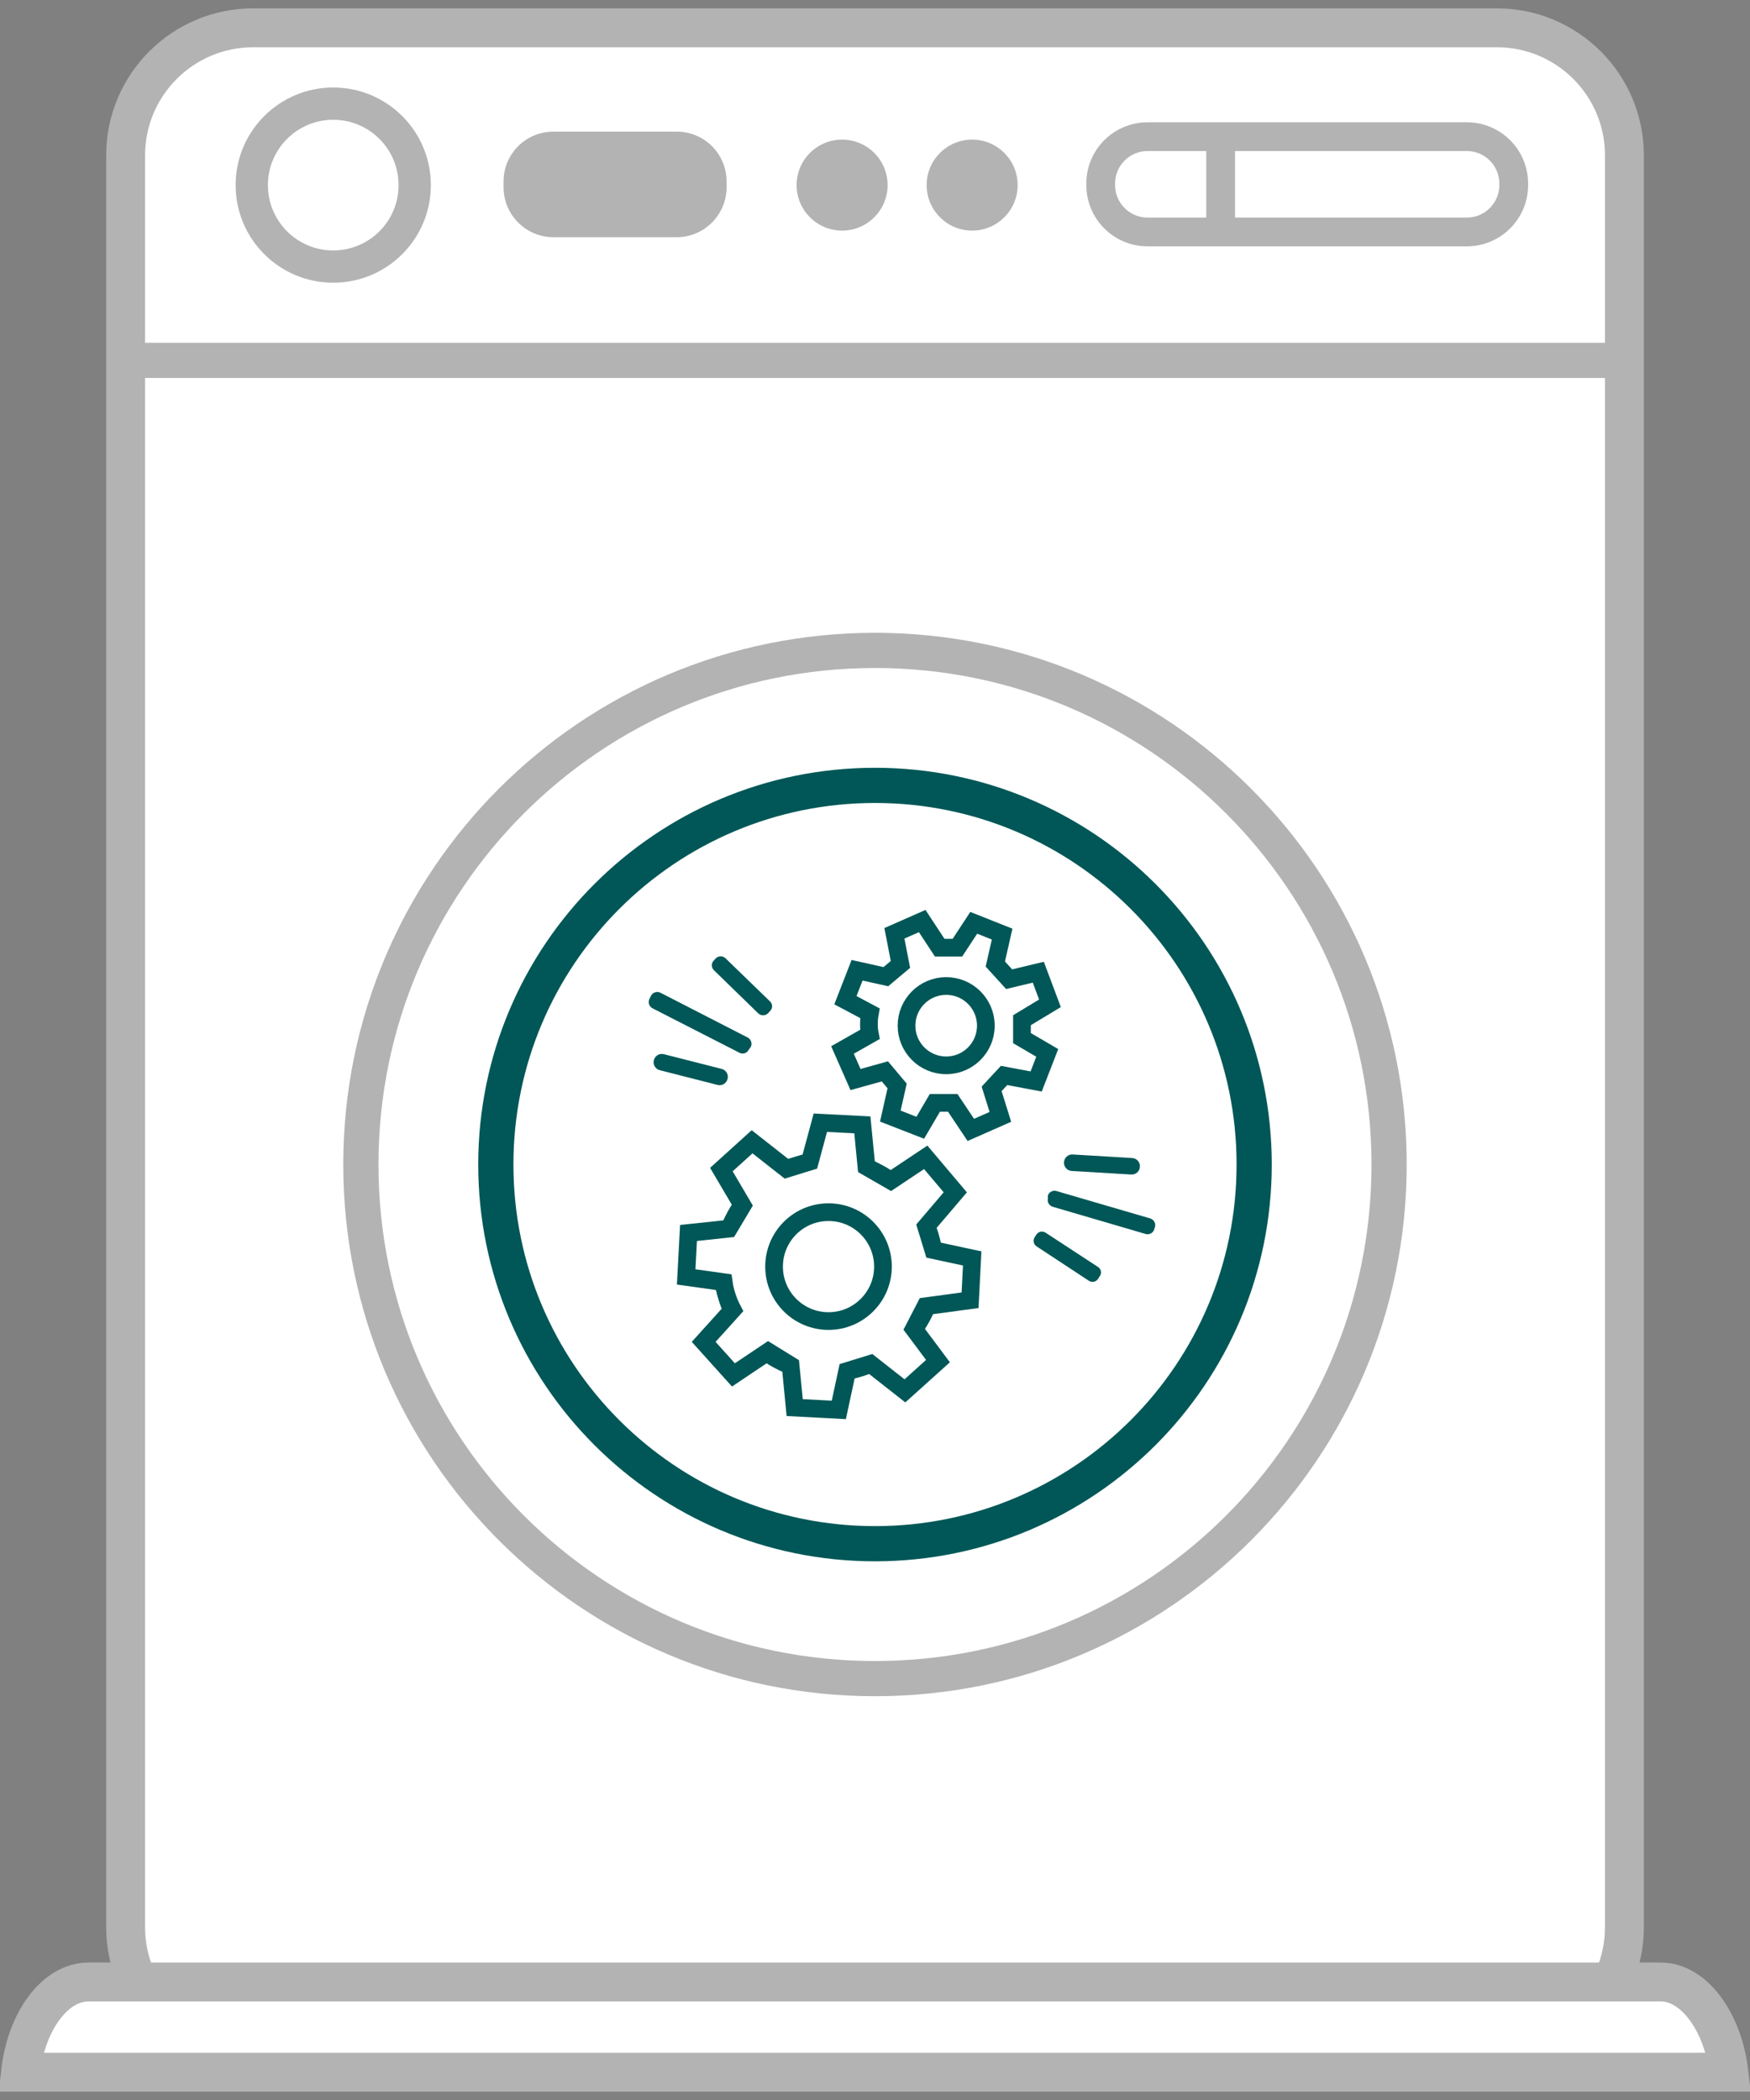 <svg width="90" height="108" viewBox="0 0 90 108" fill="none" xmlns="http://www.w3.org/2000/svg">
<rect x="0" y="0" width="90" height="108" fill="#808080" stroke="none"/>
<path d="M13.021 1.43H76.981C80.604 1.43 83.541 4.367 83.541 7.99V99.11C83.541 102.733 80.604 105.67 76.981 105.67H13.021C9.398 105.67 6.461 102.733 6.461 99.11V7.99C6.461 4.367 9.398 1.43 13.021 1.43Z" fill="white" stroke="#B3B3B3" stroke-width="2" stroke-miterlimit="10"/>
<path d="M58.942 63.469L54.162 62.069C54.069 62.047 53.989 61.99 53.938 61.91C53.887 61.829 53.871 61.732 53.892 61.639V61.479C53.907 61.434 53.932 61.393 53.963 61.358C53.995 61.323 54.033 61.294 54.076 61.273C54.119 61.253 54.165 61.241 54.212 61.239C54.26 61.236 54.307 61.243 54.352 61.259L59.142 62.659C59.233 62.683 59.31 62.741 59.359 62.821C59.408 62.901 59.423 62.998 59.402 63.089L59.352 63.249C59.32 63.328 59.262 63.394 59.187 63.434C59.112 63.474 59.025 63.487 58.942 63.469Z" fill="#015757"/>
<path d="M58.23 59.556L55.165 59.373C54.934 59.359 54.735 59.535 54.721 59.767L54.72 59.777C54.707 60.008 54.883 60.207 55.115 60.221L58.179 60.404C58.411 60.418 58.61 60.242 58.623 60.01L58.624 60C58.638 59.769 58.461 59.57 58.23 59.556Z" fill="#015757"/>
<path d="M53.311 64.1L56.001 65.87C56.077 65.919 56.169 65.936 56.257 65.918C56.345 65.899 56.422 65.846 56.471 65.77L56.561 65.63C56.587 65.594 56.605 65.553 56.615 65.509C56.625 65.465 56.625 65.42 56.617 65.376C56.608 65.332 56.591 65.29 56.566 65.253C56.541 65.216 56.509 65.184 56.471 65.16L53.781 63.4C53.744 63.374 53.702 63.355 53.657 63.346C53.613 63.336 53.567 63.335 53.522 63.344C53.477 63.352 53.434 63.369 53.397 63.395C53.359 63.42 53.326 63.452 53.301 63.49L53.211 63.63C53.162 63.706 53.145 63.798 53.164 63.886C53.182 63.974 53.235 64.051 53.311 64.1Z" fill="#015757"/>
<path d="M33.998 51.071L38.438 53.351C38.525 53.392 38.591 53.465 38.625 53.554C38.658 53.644 38.656 53.743 38.618 53.831L38.498 54.001C38.476 54.042 38.445 54.079 38.407 54.108C38.37 54.137 38.327 54.158 38.281 54.171C38.235 54.183 38.188 54.185 38.141 54.179C38.094 54.172 38.049 54.155 38.008 54.131L33.568 51.861C33.526 51.84 33.487 51.812 33.456 51.776C33.424 51.741 33.4 51.7 33.384 51.656C33.368 51.611 33.361 51.564 33.364 51.517C33.366 51.469 33.378 51.423 33.398 51.381L33.468 51.231C33.49 51.183 33.522 51.141 33.562 51.106C33.601 51.072 33.647 51.047 33.697 51.031C33.748 51.016 33.8 51.012 33.852 51.019C33.904 51.026 33.954 51.043 33.998 51.071Z" fill="#015757"/>
<path d="M33.931 55.039L36.906 55.797C37.13 55.854 37.359 55.718 37.416 55.493L37.419 55.484C37.476 55.259 37.34 55.03 37.115 54.973L34.14 54.215C33.916 54.158 33.687 54.294 33.63 54.519L33.627 54.528C33.57 54.753 33.706 54.982 33.931 55.039Z" fill="#015757"/>
<path d="M39.619 51.52L37.309 49.28C37.243 49.218 37.155 49.184 37.064 49.184C36.974 49.184 36.886 49.218 36.819 49.28L36.709 49.4C36.645 49.465 36.609 49.553 36.609 49.645C36.609 49.736 36.645 49.824 36.709 49.89L38.999 52.12C39.066 52.182 39.154 52.216 39.244 52.216C39.335 52.216 39.423 52.182 39.489 52.12L39.599 52C39.666 51.939 39.705 51.854 39.709 51.764C39.712 51.674 39.68 51.586 39.619 51.52Z" fill="#015757"/>
<path d="M42.61 70.59C45.62 70.59 48.06 68.149 48.06 65.139C48.06 62.13 45.62 59.69 42.61 59.69C39.6 59.69 37.16 62.13 37.16 65.139C37.16 68.149 39.6 70.59 42.61 70.59Z" stroke="#015757" stroke-width="0.91" stroke-miterlimit="10"/>
<path d="M35.289 65.67L35.409 63.41L37.479 63.19L38.189 62L37.099 60.15L38.679 58.72L40.449 60.11L41.649 59.74L42.189 57.74L44.349 57.85L44.559 60L45.809 60.72L47.609 59.52L49.129 61.32L47.629 63.08L47.999 64.29L49.999 64.72L49.889 66.87L47.599 67.18L46.999 68.34L48.239 70L46.539 71.53L44.769 70.14L43.569 70.51L43.139 72.51L40.869 72.39L40.659 70.22L39.509 69.51L37.719 70.71L36.189 69.01L37.679 67.36C37.567 67.149 37.474 66.928 37.399 66.7C37.315 66.453 37.255 66.199 37.219 65.94L35.289 65.67Z" fill="white" stroke="#015757" stroke-width="0.91" stroke-miterlimit="10"/>
<path d="M42.609 67.94C44.155 67.94 45.409 66.686 45.409 65.14C45.409 63.593 44.155 62.34 42.609 62.34C41.062 62.34 39.809 63.593 39.809 65.14C39.809 66.686 41.062 67.94 42.609 67.94Z" stroke="#015757" stroke-width="0.91" stroke-miterlimit="10"/>
<path d="M43.478 51.439L44.078 49.899L45.558 50.229L46.308 49.599L45.998 47.999L47.428 47.369L48.328 48.739H49.238L50.078 47.459L51.538 48.039L51.188 49.579L51.898 50.359L53.398 49.999L53.998 51.599L52.558 52.469V53.389L53.858 54.149L53.288 55.619L51.638 55.309L50.998 55.999L51.448 57.439L49.928 58.109L48.998 56.719H48.078L47.328 57.999L45.788 57.399L46.138 55.849L45.508 55.099L43.998 55.519L43.328 53.999L44.738 53.199C44.704 53.028 44.687 52.854 44.688 52.679C44.687 52.488 44.704 52.297 44.738 52.109L43.478 51.439Z" fill="white" stroke="#015757" stroke-width="0.91" stroke-miterlimit="10"/>
<path d="M48.661 54.789C49.788 54.789 50.701 53.876 50.701 52.749C50.701 51.622 49.788 50.709 48.661 50.709C47.534 50.709 46.621 51.622 46.621 52.749C46.621 53.876 47.534 54.789 48.661 54.789Z" stroke="#015757" stroke-width="0.91" stroke-miterlimit="10"/>
<path d="M1.056 106.57C1.198 105.325 1.597 104.241 2.146 103.437C2.837 102.424 3.701 101.93 4.56 101.93H85.41C86.242 101.93 87.108 102.425 87.81 103.45C88.362 104.257 88.767 105.339 88.912 106.57H1.056Z" fill="white" stroke="#B3B3B3" stroke-width="2" stroke-miterlimit="10"/>
<path d="M83.631 17.629H6.371V19.439H83.631V17.629Z" fill="#B3B3B3"/>
<path d="M45 79.391C55.77 79.391 64.5 70.66 64.5 59.891C64.5 49.121 55.77 40.391 45 40.391C34.23 40.391 25.5 49.121 25.5 59.891C25.5 70.66 34.23 79.391 45 79.391Z" stroke="#015757" stroke-width="1.81" stroke-miterlimit="10"/>
<path d="M44.999 86.329C59.601 86.329 71.439 74.492 71.439 59.889C71.439 45.287 59.601 33.449 44.999 33.449C30.396 33.449 18.559 45.287 18.559 59.889C18.559 74.492 30.396 86.329 44.999 86.329Z" stroke="#B3B3B3" stroke-width="1.81" stroke-miterlimit="10"/>
<path d="M59.018 7.029H75.438C76.769 7.029 77.848 8.108 77.848 9.439V9.519C77.848 10.85 76.769 11.929 75.438 11.929H59.018C57.687 11.929 56.608 10.85 56.608 9.519V9.439C56.608 8.108 57.687 7.029 59.018 7.029Z" stroke="#B3B3B3" stroke-width="1.48" stroke-miterlimit="10"/>
<path d="M34.797 6.77H28.457C27.778 6.77 27.127 7.039 26.647 7.519C26.167 7.999 25.897 8.651 25.897 9.33V9.63C25.897 9.967 25.964 10.301 26.093 10.613C26.222 10.925 26.411 11.208 26.65 11.447C26.889 11.685 27.172 11.875 27.484 12.004C27.796 12.133 28.13 12.2 28.467 12.2H34.797C35.479 12.2 36.133 11.929 36.614 11.447C37.096 10.965 37.367 10.311 37.367 9.63V9.33C37.367 8.993 37.301 8.659 37.171 8.348C37.042 8.036 36.853 7.754 36.614 7.516C36.375 7.278 36.092 7.09 35.78 6.962C35.468 6.833 35.134 6.768 34.797 6.77Z" fill="#B3B3B3"/>
<path d="M62.036 6.77H63.516V12.2H62.036V6.77Z" fill="#B3B3B3"/>
<path d="M43.308 11.86C42.016 11.86 40.968 10.812 40.968 9.52C40.968 8.227 42.016 7.18 43.308 7.18C44.601 7.18 45.648 8.227 45.648 9.52C45.648 10.812 44.601 11.86 43.308 11.86Z" fill="#B3B3B3"/>
<path d="M17.138 13.71C14.824 13.71 12.948 11.834 12.948 9.52C12.948 7.206 14.824 5.33 17.138 5.33C19.452 5.33 21.328 7.206 21.328 9.52C21.328 11.834 19.452 13.71 17.138 13.71Z" stroke="#B3B3B3" stroke-width="1.66" stroke-miterlimit="10"/>
<path d="M49.996 11.86C48.704 11.86 47.656 10.812 47.656 9.52C47.656 8.227 48.704 7.18 49.996 7.18C51.288 7.18 52.336 8.227 52.336 9.52C52.336 10.812 51.288 11.86 49.996 11.86Z" fill="#B3B3B3"/>
</svg>
